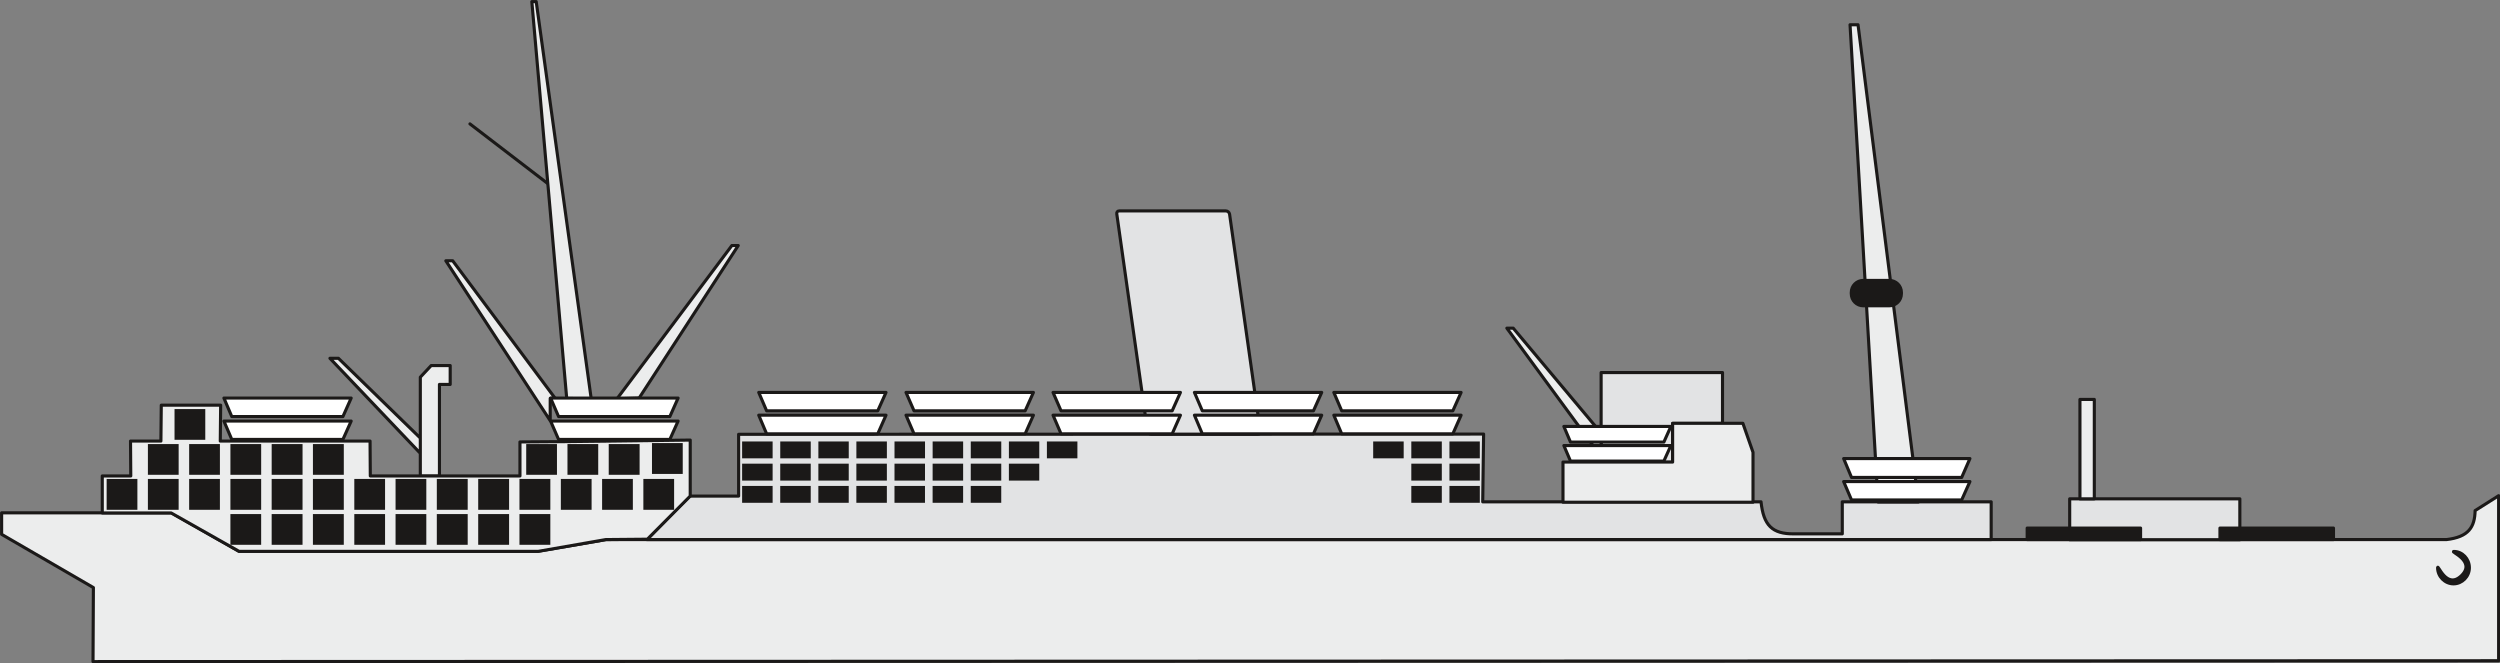 <svg xmlns="http://www.w3.org/2000/svg" xml:space="preserve" width="755.792" height="53.04mm" fill-rule="evenodd" stroke-linejoin="round" stroke-width="28.222" preserveAspectRatio="xMidYMid" version="1.2" viewBox="0 0 19997 5304"><rect x="0" y="0" width="19997" height="5304" fill="#808080" stroke="none"/><defs class="ClipPathGroup"><clipPath id="a" clipPathUnits="userSpaceOnUse"><path d="M0 0h19997v5304H0z"/></clipPath></defs><g class="SlideGroup"><g class="Slide" clip-path="url(#a)"><g class="Page"><g class="com.sun.star.drawing.ClosedBezierShape"><path fill="none" d="M0 3952h20000v1354H0z" class="BoundingBox"/><path fill="#ECEDED" d="m744 5292 19242-7V3965l-188 119c-3 132-51 211-229 232H4849l-549 94H1912l-541-308H13v172l734 426-3 592Z"/><path fill="none" stroke="#1B1918" stroke-linecap="round" stroke-width="25" d="m744 5292 19242-7V3965l-188 119c-3 132-51 211-229 232H4849l-549 94H1912l-541-308H13v172l734 426-3 592Z"/></g><g fill="none" class="com.sun.star.drawing.LineShape"><path d="M3746 978h658v511h-658z" class="BoundingBox"/><path stroke="#1B1918" stroke-linecap="round" stroke-width="25" d="m4390 1475-631-484"/></g><g class="com.sun.star.drawing.ClosedBezierShape"><path fill="none" d="M5161 3459h10780v871H5161z" class="BoundingBox"/><path fill="#E2E3E4" d="m5174 4316 342-348h392v-494l5959-2-7 542h2226c20 185 86 259 267 256h383v-256h1191v302H5174Z"/><path fill="none" stroke="#1B1918" stroke-linecap="round" stroke-width="25" d="m5174 4316 342-348h392v-494l5959-2-7 542h2226c20 185 86 259 267 256h383v-256h1191v302H5174Z"/></g><g class="com.sun.star.drawing.ClosedBezierShape"><path fill="none" d="M8920 1674h9010v2657H8920z" class="BoundingBox"/><path fill="#E2E3E4" d="M8953 1687h851c15 0 28 10 31 25l246 1738c3 16-5 23-20 23h-851c-15 0-28-7-31-23l-246-1738c-2-15 5-25 20-25Zm0 0Zm3854 2011v-718h971v407h-399v311h-572Zm0 0Zm3748 619h1361v-327h-1361v327Z"/><path fill="none" stroke="#1B1918" stroke-linecap="round" stroke-width="25" d="M8953 1687h851c15 0 28 10 31 25l246 1738c3 16-5 23-20 23h-851c-15 0-28-7-31-23l-246-1738c-2-15 5-25 20-25Zm3854 2011v-718h971v407h-399v311h-572Zm3748 619h1361v-327h-1361v327Z"/></g><g class="com.sun.star.drawing.PolyPolygonShape"><path fill="none" d="M12489 3373h1547v658h-1547z" class="BoundingBox"/><path fill="#ECEDED" d="M12502 4017v-321h877v-310h562l81 232v399h-1520Z"/><path fill="none" stroke="#1B1918" stroke-linecap="round" stroke-width="25" d="M12502 4017v-321h877v-310h562l81 232v399h-1520Z"/></g><g class="com.sun.star.drawing.PolyPolygonShape"><path fill="none" d="M16202 4211h2477v119h-2477z" class="BoundingBox"/><path fill="#1B1918" d="M16215 4316h907v-92h-907v92Zm0 0Zm1542 0h908v-92h-908v92Z"/><path fill="none" stroke="#1B1918" stroke-linecap="round" stroke-width="25" d="M16215 4316h907v-92h-907v92Zm1542 0h908v-92h-908v92Z"/></g><g class="com.sun.star.drawing.PolyPolygonShape"><path fill="none" d="M2626 0h14140v4029H2626z" class="BoundingBox"/><path fill="#ECEDED" d="M16637 3990h115v-795h-115v795Zm0 0Zm-1292 25-483-3817h-64l224 3817h323Zm0 0Zm-2538-551-703-839h-51l754 1027v-188Zm0 0Zm-9445 345h153v-734h86v-151h-152l-87 93v792Zm0 0Zm1367-619L4289 13h-35l279 3174 196 3Zm0 0Zm206 0 919-1226h51l-793 1220-177 6Zm0 0Zm-496-6-818-1098h-55l835 1279v-178l38-3Zm0 0Zm-1077 320-655-638h-68l723 760v-122Z"/><path fill="none" stroke="#1B1918" stroke-linecap="round" stroke-width="25" d="M16637 3990h115v-795h-115v795Zm-1292 25-483-3817h-64l224 3817h323Zm-2538-551-703-839h-51l754 1027v-188Zm-9445 345h153v-734h86v-151h-152l-87 93v792Zm1367-619L4289 13h-35l279 3174 196 3Zm206 0 919-1226h51l-793 1220-177 6Zm-496-6-818-1098h-55l835 1279v-178l38-3Zm-1077 320-655-638h-68l723 760v-122Z"/></g><g class="com.sun.star.drawing.ClosedBezierShape"><path fill="none" d="M805 3228h4730v1196H805z" class="BoundingBox"/><path fill="#ECEDED" d="M818 4103v-296h228l-2-279h243l3-287h475l-3 287h1198l2 279h1197v-272c453-2 910-10 1362-15v448l-343 345-333 3-539 94H1912l-543-307H818Z"/><path fill="none" stroke="#1B1918" stroke-linecap="round" stroke-width="25" d="M818 4103v-296h228l-2-279h243l3-287h475l-3 287h1198l2 279h1197v-272c453-2 910-10 1362-15v448l-343 345-333 3-539 94H1912l-543-307H818Z"/></g><g class="com.sun.star.drawing.PolyPolygonShape"><path fill="none" d="M853 3272h10985v1087H853z" class="BoundingBox"/><path fill="#1B1918" d="M1396 3272h246v246h-246v-246Zm0 0Zm-213 280h246v246h-246v-246Zm0 0Zm330 0h246v246h-246v-246Zm0 0Zm330 0h246v246h-246v-246Zm0 0Zm330 0h247v246h-247v-246Zm0 0Zm330 0h247v246h-247v-246Zm0 0Zm1706 0h246v246h-246v-246Zm0 0Zm330 0h246v246h-246v-246Zm0 0Zm330 0h247v246h-247v-246Zm0 0Zm346-8h246v247h-246v-247Zm0 0Zm-69 287h246v247h-246v-247Zm0 0Zm-330 0h246v247h-246v-247Zm0 0Zm-330 0h246v247h-246v-247Zm0 0Zm-331 0h247v247h-247v-247Zm0 0Zm-330 0h247v247h-247v-247Zm0 0Zm-331 0h247v247h-247v-247Zm0 0Zm-330 0h246v247h-246v-247Zm0 0Zm-330 0h246v247h-246v-247Zm0 0Zm-331 0h247v247h-247v-247Zm0 0Zm-330 0h247v247h-247v-247Zm0 0Zm-330 0h246v247h-246v-247Zm0 0Zm-330 0h246v247h-246v-247Zm0 0Zm-330 0h246v247h-246v-247Zm0 0Zm-330 0h246v247H853v-247Zm0 0Zm990 281h246v246h-246v-246Zm0 0Zm330 0h247v246h-247v-246Zm0 0Zm330 0h247v246h-247v-246Zm0 0Zm331 0h246v246h-246v-246Zm0 0Zm330 0h246v246h-246v-246Zm0 0Zm330 0h247v246h-247v-246Zm0 0Zm331 0h247v246h-247v-246Zm0 0Zm330 0h247v246h-247v-246Zm0 0Zm1781-581h244v135h-244v-135Zm0 0Zm0 178h244v135h-244v-135Zm0 0Zm0 178h244v135h-244v-135Zm0 0Zm305-356h244v135h-244v-135Zm0 0Zm305 0h243v135h-243v-135Zm0 0Zm304 0h244v135h-244v-135Zm0 0Zm305 0h244v135h-244v-135Zm0 0Zm305 0h244v135h-244v-135Zm0 0Zm305 0h244v135h-244v-135Zm0 0Zm305 0h243v135h-243v-135Zm0 0Zm304 0h244v135h-244v-135Zm0 0Zm-2133 178h244v135h-244v-135Zm0 0Zm305 0h243v135h-243v-135Zm0 0Zm304 0h244v135h-244v-135Zm0 0Zm305 0h244v135h-244v-135Zm0 0Zm305 0h244v135h-244v-135Zm0 0Zm305 0h244v135h-244v-135Zm0 0Zm305 0h243v135h-243v-135Zm0 0Zm-1829 178h244v135h-244v-135Zm0 0Zm305 0h243v135h-243v-135Zm0 0Zm304 0h244v135h-244v-135Zm0 0Zm305 0h244v135h-244v-135Zm0 0Zm305 0h244v135h-244v-135Zm0 0Zm305 0h244v135h-244v-135Zm0 0Zm3829 0h243v135h-243v-135Zm0 0Zm-305 0h244v135h-244v-135Zm0 0Zm305-178h243v135h-243v-135Zm0 0Zm-305 0h244v135h-244v-135Zm0 0Zm305-178h243v135h-243v-135Zm0 0Zm-305 0h244v135h-244v-135Zm0 0Zm-305 0h244v135h-244v-135Z"/></g><g class="com.sun.star.drawing.ClosedBezierShape"><path fill="none" d="M1778 3126h13993v887H1778z" class="BoundingBox"/><path fill="#FFF" d="M14747 3852h1010l-66 147h-881l-63-147Zm0 0Zm0-184h1010l-66 151h-881l-63-151Zm0 0Zm-2238-104h856l-56 124h-747l-53-124Zm0 0Zm0-153h856l-56 125h-747l-53-125Zm0 0Zm-1840-90h1018l-66 149h-889l-63-149Zm0 0Zm0-182h1018l-66 147h-889l-63-147Zm0 0Zm-1115 182h1018l-66 149h-889l-63-149Zm0 0Zm0-182h1018l-66 147h-889l-63-147Zm0 0Zm-1131 182h1019l-66 149h-889l-64-149Zm0 0Zm0-182h1019l-66 147h-889l-64-147Zm0 0Zm-1176 182h1019l-66 149h-889l-64-149Zm0 0Zm0-182h1019l-66 147h-889l-64-147Zm0 0Zm-1178 182h1018l-66 149h-889l-63-149Zm0 0Zm0-182h1018l-66 147h-889l-63-147Zm0 0Zm-1665 229h1020l-66 147h-890l-64-147Zm0 0Zm0-184h1020l-66 148h-890l-64-148Zm0 0Zm-2613 184h1018l-66 147h-889l-63-147Zm0 0Zm0-184h1018l-66 148h-889l-63-148Z"/><path fill="none" stroke="#1B1918" stroke-linecap="round" stroke-width="25" d="M14747 3852h1010l-66 147h-881l-63-147Zm0-184h1010l-66 151h-881l-63-151Zm-2238-104h856l-56 124h-747l-53-124Zm0-153h856l-56 125h-747l-53-125Zm-1840-90h1018l-66 149h-889l-63-149Zm0-182h1018l-66 147h-889l-63-147Zm-1115 182h1018l-66 149h-889l-63-149Zm0-182h1018l-66 147h-889l-63-147Zm-1131 182h1019l-66 149h-889l-64-149Zm0-182h1019l-66 147h-889l-64-147Zm-1176 182h1019l-66 149h-889l-64-149Zm0-182h1019l-66 147h-889l-64-147Zm-1178 182h1018l-66 149h-889l-63-149Zm0-182h1018l-66 147h-889l-63-147Zm-1665 229h1020l-66 147h-890l-64-147Zm0-184h1020l-66 148h-890l-64-148Zm-2613 184h1018l-66 147h-889l-63-147Zm0-184h1018l-66 148h-889l-63-148Z"/></g><g class="com.sun.star.drawing.ClosedBezierShape"><path fill="none" d="M14795 2230h4971v2454h-4971z" class="BoundingBox"/><path fill="#1B1918" d="M19628 4411c68 0 124 59 124 130s-58 129-127 129c-68 0-127-58-127-129 0-36 71 180 191 63 119-117-97-193-61-193Zm0 0Zm-4724-2168h208c54 0 97 43 97 96v10c0 54-43 97-97 97h-208c-53 0-96-43-96-97v-10c0-53 43-96 96-96Z"/><path fill="none" stroke="#1B1918" stroke-linecap="round" stroke-width="25" d="M19628 4411c68 0 124 59 124 130s-58 129-127 129c-68 0-127-58-127-129 0-36 71 180 191 63 119-117-97-193-61-193Zm-4724-2168h208c54 0 97 43 97 96v10c0 54-43 97-97 97h-208c-53 0-96-43-96-97v-10c0-53 43-96 96-96Z"/></g></g></g></g></svg>
